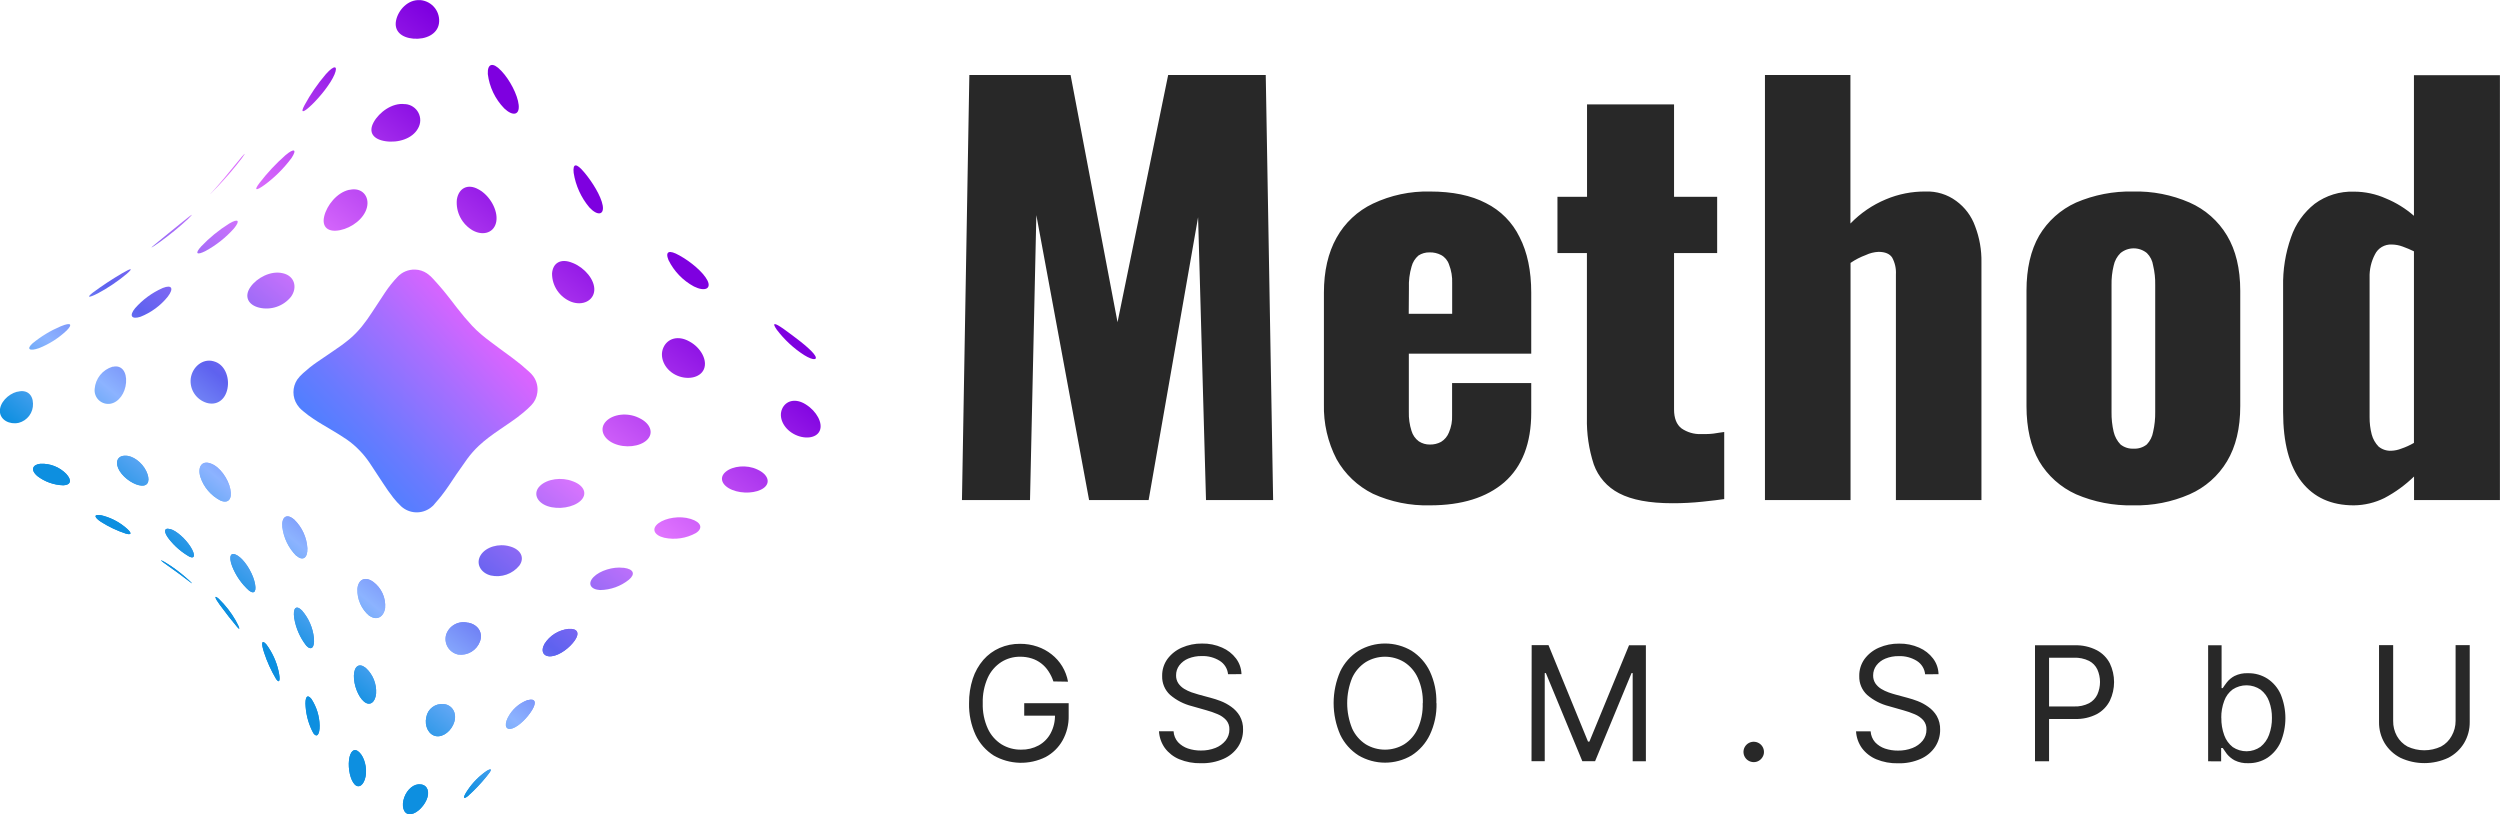 <?xml version="1.0" encoding="UTF-8"?> <svg xmlns="http://www.w3.org/2000/svg" width="218" height="71" viewBox="0 0 218 71" fill="none"> <g clip-path="url(#clip0_1393_397)"> <path d="M83.883 43.606L84.527 6.54H93.354L97.449 28.095L101.864 6.54H110.373L111.017 43.606H105.164L104.473 18.943L100.16 43.606H94.969L90.369 18.759L89.817 43.606H83.883ZM124.691 44.066C122.98 44.111 121.281 43.767 119.724 43.058C118.383 42.394 117.275 41.341 116.548 40.039C115.782 38.558 115.403 36.91 115.445 35.245V25.533C115.445 23.643 115.812 22.041 116.548 20.727C117.269 19.431 118.379 18.391 119.724 17.754C121.274 17.021 122.975 16.66 124.691 16.7C126.654 16.7 128.28 17.036 129.568 17.708C130.853 18.347 131.888 19.393 132.51 20.681C133.186 21.993 133.524 23.61 133.524 25.533V30.841H122.851V35.92C122.835 36.478 122.913 37.036 123.082 37.568C123.189 37.937 123.415 38.261 123.726 38.488C124.012 38.675 124.349 38.771 124.691 38.764C125.028 38.771 125.361 38.692 125.658 38.534C125.972 38.341 126.214 38.052 126.348 37.709C126.552 37.234 126.646 36.718 126.622 36.202V33.406H133.524V35.969C133.524 38.653 132.741 40.682 131.176 42.055C129.615 43.396 127.453 44.066 124.691 44.066ZM122.842 27.363H126.629V24.708C126.653 24.147 126.56 23.586 126.354 23.063C126.238 22.71 125.991 22.416 125.664 22.238C125.352 22.076 125.003 21.997 124.651 22.008C124.309 22.001 123.972 22.097 123.686 22.284C123.394 22.536 123.185 22.871 123.089 23.243C122.91 23.852 122.832 24.485 122.858 25.119L122.842 27.363ZM145.829 43.882C143.835 43.882 142.286 43.592 141.183 43.012C140.153 42.482 139.364 41.582 138.977 40.495C138.549 39.181 138.347 37.804 138.379 36.422V22.067H135.81V17.163H138.389V9.105H145.977V17.163H149.736V22.067H145.977V35.702C145.977 36.464 146.192 37.014 146.621 37.351C147.119 37.697 147.717 37.873 148.325 37.853C148.722 37.853 149.089 37.853 149.428 37.807C149.767 37.761 150.072 37.7 150.352 37.67V43.52C149.952 43.582 149.323 43.655 148.463 43.747C147.592 43.839 146.715 43.884 145.838 43.882H145.829ZM153.904 43.606V6.54H161.357V19.492C162.229 18.588 163.278 17.872 164.438 17.387C165.537 16.922 166.72 16.689 167.914 16.7C168.871 16.664 169.813 16.955 170.582 17.524C171.339 18.076 171.913 18.842 172.227 19.722C172.614 20.729 172.802 21.801 172.782 22.879V43.606H165.323V23.93C165.354 23.421 165.242 22.914 164.999 22.465C164.786 22.131 164.383 21.962 163.804 21.962C163.421 21.98 163.046 22.074 162.701 22.238C162.229 22.411 161.781 22.642 161.367 22.925V43.606H153.904ZM186.002 44.066C184.296 44.104 182.602 43.776 181.035 43.103C179.69 42.495 178.566 41.489 177.816 40.223C177.081 38.941 176.712 37.34 176.71 35.417V25.349C176.71 23.428 177.078 21.826 177.816 20.543C178.566 19.277 179.69 18.271 181.035 17.662C182.602 16.99 184.296 16.662 186.002 16.7C187.696 16.657 189.379 16.986 190.932 17.662C192.295 18.261 193.437 19.268 194.197 20.543C194.963 21.824 195.348 23.426 195.35 25.349V35.417C195.35 37.34 194.966 38.941 194.197 40.223C193.437 41.498 192.295 42.505 190.932 43.103C189.382 43.779 187.702 44.107 186.011 44.066H186.002ZM186.048 39.122C186.464 39.147 186.875 39.017 187.2 38.758C187.49 38.454 187.682 38.071 187.752 37.657C187.883 37.087 187.944 36.504 187.934 35.92V24.846C187.946 24.276 187.885 23.706 187.752 23.151C187.695 22.741 187.505 22.36 187.21 22.067C186.885 21.801 186.479 21.656 186.059 21.656C185.639 21.656 185.232 21.801 184.908 22.067C184.604 22.365 184.396 22.747 184.311 23.164C184.176 23.718 184.114 24.288 184.126 24.859V35.92C184.116 36.504 184.178 37.088 184.311 37.657C184.409 38.07 184.615 38.45 184.908 38.758C185.233 39.016 185.642 39.146 186.057 39.122H186.048ZM205.252 44.066C203.286 44.066 201.767 43.379 200.695 42.006C199.623 40.633 199.087 38.604 199.087 35.92V24.984C199.057 23.524 199.29 22.071 199.777 20.694C200.168 19.539 200.887 18.522 201.847 17.767C202.83 17.043 204.03 16.672 205.252 16.712C206.218 16.709 207.174 16.912 208.056 17.307C208.946 17.674 209.771 18.185 210.496 18.818V6.558H217.992V43.606H210.505V41.55C209.74 42.294 208.873 42.925 207.929 43.425C207.1 43.837 206.188 44.056 205.261 44.066H205.252ZM208.518 39.306C208.817 39.295 209.112 39.233 209.39 39.122C209.775 38.993 210.145 38.825 210.496 38.62V21.916C210.181 21.762 209.858 21.625 209.528 21.506C209.219 21.388 208.892 21.326 208.561 21.322C208.257 21.306 207.955 21.381 207.693 21.535C207.432 21.69 207.222 21.919 207.091 22.192C206.766 22.813 206.607 23.506 206.629 24.206V36.376C206.624 36.886 206.686 37.394 206.814 37.887C206.92 38.283 207.126 38.646 207.412 38.941C207.724 39.198 208.122 39.328 208.527 39.306H208.518Z" fill="#282828"></path> <path d="M91.857 59.421C91.753 59.104 91.607 58.803 91.422 58.526C91.252 58.265 91.039 58.035 90.791 57.845C90.544 57.655 90.266 57.51 89.968 57.416C89.64 57.313 89.298 57.262 88.954 57.266C88.372 57.26 87.801 57.422 87.309 57.732C86.794 58.067 86.386 58.541 86.132 59.099C85.822 59.797 85.673 60.555 85.695 61.318C85.671 62.081 85.823 62.84 86.138 63.537C86.395 64.099 86.811 64.575 87.334 64.907C87.845 65.218 88.435 65.378 89.034 65.37C89.572 65.382 90.103 65.254 90.575 64.999C91.017 64.754 91.379 64.386 91.616 63.941C91.879 63.444 92.009 62.888 91.995 62.326L92.371 62.406H89.312V61.318H93.188V62.406C93.207 63.165 93.021 63.916 92.648 64.579C92.304 65.185 91.795 65.682 91.179 66.013C90.473 66.364 89.691 66.536 88.903 66.514C88.114 66.491 87.343 66.275 86.659 65.885C85.968 65.447 85.417 64.823 85.069 64.085C84.674 63.22 84.48 62.277 84.502 61.327C84.493 60.599 84.602 59.875 84.826 59.182C85.022 58.579 85.336 58.021 85.75 57.539C86.139 57.095 86.62 56.741 87.161 56.503C87.726 56.256 88.338 56.133 88.954 56.141C89.465 56.137 89.972 56.219 90.455 56.383C90.907 56.535 91.33 56.764 91.703 57.061C92.071 57.351 92.384 57.703 92.627 58.103C92.875 58.516 93.046 58.969 93.132 59.442L91.857 59.421ZM107.086 58.789C107.062 58.553 106.985 58.324 106.859 58.122C106.732 57.919 106.562 57.748 106.359 57.622C105.892 57.333 105.349 57.189 104.8 57.208C104.395 57.199 103.992 57.273 103.617 57.425C103.307 57.552 103.037 57.758 102.834 58.023C102.648 58.273 102.55 58.577 102.554 58.888C102.547 59.133 102.614 59.376 102.748 59.583C102.882 59.777 103.055 59.941 103.256 60.064C103.46 60.188 103.676 60.291 103.9 60.371C104.125 60.45 104.332 60.515 104.516 60.564L105.549 60.843C105.848 60.921 106.144 61.017 106.433 61.128C106.761 61.254 107.072 61.422 107.357 61.627C107.66 61.838 107.914 62.111 108.103 62.427C108.308 62.794 108.409 63.209 108.395 63.629C108.401 64.155 108.251 64.671 107.964 65.112C107.654 65.573 107.22 65.938 106.71 66.163C106.084 66.44 105.404 66.573 104.72 66.553C104.071 66.568 103.425 66.449 102.825 66.203C102.328 65.995 101.896 65.657 101.574 65.226C101.269 64.797 101.092 64.291 101.063 63.767H102.335C102.354 64.118 102.491 64.452 102.723 64.717C102.961 64.968 103.257 65.158 103.586 65.269C103.951 65.39 104.335 65.45 104.72 65.446C105.153 65.452 105.582 65.375 105.986 65.219C106.333 65.085 106.638 64.863 106.873 64.576C107.091 64.3 107.208 63.958 107.203 63.607C107.215 63.309 107.114 63.017 106.92 62.789C106.713 62.565 106.458 62.389 106.174 62.274C105.85 62.136 105.516 62.02 105.176 61.928L103.925 61.572C103.228 61.397 102.582 61.063 102.036 60.598C101.807 60.388 101.626 60.132 101.506 59.846C101.386 59.56 101.329 59.252 101.34 58.943C101.329 58.413 101.491 57.893 101.802 57.462C102.125 57.028 102.558 56.687 103.056 56.472C103.611 56.23 104.212 56.108 104.818 56.117C105.42 56.105 106.016 56.225 106.565 56.469C107.045 56.675 107.464 57.001 107.779 57.416C108.078 57.812 108.245 58.291 108.257 58.786L107.086 58.789ZM125.264 61.318C125.288 62.27 125.088 63.214 124.681 64.076C124.33 64.812 123.778 65.436 123.088 65.875C122.389 66.287 121.591 66.504 120.778 66.504C119.965 66.504 119.167 66.287 118.467 65.875C117.776 65.436 117.223 64.813 116.871 64.076C116.489 63.203 116.292 62.261 116.292 61.309C116.292 60.356 116.489 59.414 116.871 58.541C117.223 57.806 117.776 57.183 118.467 56.745C119.166 56.332 119.964 56.114 120.778 56.114C121.591 56.114 122.389 56.332 123.088 56.745C123.778 57.183 124.33 57.806 124.681 58.541C125.086 59.41 125.281 60.361 125.251 61.318H125.264ZM124.071 61.318C124.095 60.554 123.943 59.795 123.628 59.099C123.373 58.539 122.961 58.064 122.441 57.732C121.938 57.427 121.36 57.266 120.77 57.266C120.181 57.266 119.602 57.427 119.099 57.732C118.58 58.066 118.169 58.54 117.912 59.099C117.329 60.521 117.329 62.114 117.912 63.537C118.168 64.097 118.58 64.572 119.099 64.907C119.603 65.21 120.181 65.37 120.77 65.37C121.359 65.37 121.937 65.21 122.441 64.907C122.962 64.574 123.374 64.098 123.628 63.537C123.939 62.839 124.087 62.081 124.059 61.318H124.071ZM133.561 56.258H135.03L138.475 64.668H138.595L142.052 56.267H143.521V66.381H142.369V58.691H142.271L139.091 66.378H137.979L134.799 58.691H134.701V66.378H133.548L133.561 56.258ZM152.925 66.458C152.748 66.458 152.575 66.406 152.428 66.308C152.281 66.21 152.167 66.071 152.099 65.909C152.031 65.746 152.014 65.568 152.048 65.395C152.083 65.223 152.168 65.065 152.293 64.94C152.418 64.816 152.577 64.731 152.75 64.697C152.924 64.663 153.103 64.68 153.266 64.748C153.43 64.815 153.569 64.929 153.667 65.075C153.766 65.221 153.818 65.393 153.818 65.569C153.82 65.725 153.777 65.88 153.695 66.013C153.616 66.147 153.505 66.259 153.371 66.338C153.233 66.421 153.074 66.462 152.912 66.458H152.925ZM167.87 58.795C167.848 58.559 167.77 58.33 167.645 58.128C167.519 57.925 167.349 57.754 167.146 57.628C166.678 57.34 166.135 57.196 165.584 57.214C165.179 57.205 164.776 57.279 164.401 57.432C164.091 57.558 163.821 57.764 163.619 58.029C163.434 58.28 163.336 58.583 163.338 58.894C163.331 59.14 163.399 59.382 163.532 59.589C163.666 59.783 163.839 59.947 164.041 60.071C164.244 60.194 164.46 60.297 164.685 60.377C164.91 60.457 165.119 60.521 165.301 60.57L166.333 60.849C166.633 60.927 166.928 61.023 167.217 61.134C167.546 61.26 167.856 61.428 168.141 61.634C168.445 61.844 168.699 62.117 168.887 62.434C169.092 62.8 169.193 63.215 169.18 63.635C169.185 64.161 169.035 64.677 168.748 65.118C168.439 65.58 168.004 65.944 167.494 66.169C166.869 66.446 166.189 66.579 165.504 66.559C164.856 66.574 164.212 66.455 163.612 66.209C163.114 66.001 162.681 65.663 162.358 65.232C162.053 64.803 161.876 64.297 161.847 63.773H163.119C163.14 64.123 163.277 64.457 163.508 64.723C163.745 64.975 164.042 65.164 164.37 65.275C164.736 65.396 165.119 65.456 165.504 65.452C165.937 65.459 166.367 65.382 166.77 65.226C167.119 65.092 167.426 64.87 167.661 64.582C167.879 64.306 167.995 63.964 167.987 63.613C168 63.315 167.898 63.023 167.704 62.795C167.497 62.571 167.242 62.395 166.958 62.28C166.634 62.142 166.3 62.027 165.96 61.934L164.709 61.578C164.013 61.403 163.366 61.069 162.821 60.604C162.592 60.394 162.412 60.137 162.292 59.852C162.172 59.566 162.116 59.258 162.127 58.949C162.116 58.419 162.277 57.9 162.586 57.468C162.909 57.034 163.342 56.693 163.84 56.478C164.396 56.236 164.997 56.115 165.603 56.123C166.205 56.111 166.802 56.232 167.353 56.475C167.832 56.682 168.249 57.008 168.564 57.422C168.863 57.818 169.03 58.297 169.041 58.792L167.87 58.795ZM177.452 66.384V56.27H180.891C181.569 56.243 182.244 56.392 182.847 56.702C183.334 56.961 183.73 57.362 183.981 57.852C184.222 58.359 184.347 58.914 184.347 59.476C184.347 60.038 184.222 60.592 183.981 61.1C183.733 61.593 183.341 61.998 182.856 62.265C182.256 62.574 181.585 62.722 180.909 62.694H178.444V61.603H180.854C181.309 61.623 181.762 61.526 182.169 61.321C182.485 61.15 182.738 60.883 182.89 60.558C183.042 60.215 183.121 59.843 183.121 59.468C183.121 59.093 183.042 58.722 182.89 58.379C182.738 58.056 182.484 57.792 182.166 57.628C181.752 57.427 181.295 57.333 180.835 57.352H178.678V66.384H177.452ZM192.549 66.384V56.27H193.723V60.006H193.821C193.908 59.874 194.028 59.7 194.179 59.504C194.36 59.275 194.587 59.086 194.844 58.949C195.211 58.768 195.618 58.683 196.027 58.704C196.628 58.692 197.219 58.859 197.725 59.182C198.23 59.516 198.629 59.987 198.874 60.539C199.425 61.874 199.425 63.37 198.874 64.704C198.629 65.257 198.233 65.731 197.731 66.071C197.23 66.395 196.643 66.561 196.046 66.55C195.639 66.568 195.235 66.485 194.869 66.307C194.607 66.168 194.376 65.978 194.188 65.75C194.031 65.538 193.908 65.364 193.821 65.226H193.683V66.39L192.549 66.384ZM193.701 62.59C193.69 63.112 193.777 63.632 193.957 64.122C194.102 64.526 194.358 64.88 194.696 65.146C195.054 65.387 195.477 65.514 195.909 65.511C196.341 65.507 196.762 65.372 197.115 65.124C197.455 64.851 197.713 64.489 197.86 64.079C198.034 63.607 198.12 63.108 198.113 62.605C198.12 62.113 198.036 61.624 197.867 61.162C197.723 60.757 197.465 60.401 197.124 60.138C196.766 59.894 196.343 59.761 195.908 59.758C195.474 59.755 195.049 59.881 194.687 60.12C194.348 60.373 194.092 60.721 193.951 61.119C193.776 61.587 193.689 62.084 193.695 62.584L193.701 62.59ZM214.128 56.258H215.36V62.961C215.368 63.607 215.197 64.243 214.867 64.799C214.537 65.346 214.06 65.79 213.49 66.081C212.838 66.385 212.125 66.543 211.404 66.543C210.683 66.543 209.971 66.385 209.319 66.081C208.749 65.788 208.271 65.345 207.938 64.799C207.61 64.242 207.442 63.606 207.452 62.961V56.258H208.684V62.859C208.675 63.321 208.787 63.776 209.01 64.18C209.225 64.568 209.545 64.887 209.935 65.1C210.392 65.314 210.89 65.425 211.395 65.425C211.9 65.425 212.399 65.314 212.856 65.1C213.247 64.889 213.568 64.57 213.78 64.18C214.01 63.778 214.13 63.323 214.128 62.859V56.258Z" fill="#282828"></path> <path d="M70.105 30.954C69.196 30.365 68.396 29.622 67.742 28.76C67.289 28.11 67.511 28.101 68.358 28.702L68.417 28.745C69.261 29.358 70.435 30.219 70.934 30.814C71.433 31.408 70.993 31.506 70.105 30.954Z" fill="url(#paint0_linear_1393_397)"></path> <path d="M60.511 24.981C59.549 24.462 58.774 23.657 58.293 22.68C57.985 21.916 58.339 21.76 59.242 22.272L59.306 22.309C60.212 22.811 61.325 23.728 61.688 24.454C62.052 25.18 61.46 25.453 60.511 24.981Z" fill="url(#paint1_linear_1393_397)"></path> <path d="M51.388 18.082C50.667 17.221 50.195 16.18 50.023 15.073C49.931 14.217 50.267 14.217 50.929 15.008L50.978 15.066C51.641 15.857 52.411 17.086 52.556 17.917C52.701 18.747 52.106 18.858 51.388 18.082Z" fill="url(#paint2_linear_1393_397)"></path> <path d="M43.966 9.449C43.175 8.632 42.673 7.581 42.537 6.454C42.493 5.535 42.974 5.394 43.683 6.148L43.735 6.2C44.444 6.951 45.134 8.253 45.229 9.145C45.325 10.037 44.727 10.172 43.966 9.449Z" fill="url(#paint3_linear_1393_397)"></path> <path d="M36.048 3.371C34.982 3.279 34.347 2.697 34.538 1.78C34.729 0.864 35.583 -0.059 36.615 0.012H36.689C36.93 0.038 37.164 0.112 37.376 0.23C37.588 0.348 37.773 0.507 37.922 0.699C38.07 0.89 38.178 1.109 38.238 1.343C38.299 1.577 38.312 1.82 38.276 2.059C38.125 2.994 37.12 3.457 36.048 3.371Z" fill="url(#paint4_linear_1393_397)"></path> <path d="M27.168 9.155C26.432 9.856 26.167 9.896 26.552 9.176C27.071 8.217 27.691 7.315 28.4 6.485L28.45 6.43C29.14 5.661 29.497 5.697 29.171 6.488C28.844 7.279 27.907 8.453 27.168 9.155Z" fill="url(#paint5_linear_1393_397)"></path> <path d="M19 16.244C18.292 16.985 18.107 17.163 18.606 16.62C19.105 16.078 20.008 14.99 20.661 14.187L20.707 14.132C21.36 13.323 21.533 13.179 21.092 13.792C20.441 14.647 19.742 15.465 19 16.244Z" fill="url(#paint6_linear_1393_397)"></path> <path d="M69.19 37.829C68.29 37.32 67.884 36.382 68.198 35.659C68.512 34.936 69.356 34.7 70.241 35.251L70.302 35.291C71.186 35.846 71.781 36.888 71.479 37.565C71.177 38.243 70.09 38.335 69.19 37.829Z" fill="url(#paint7_linear_1393_397)"></path> <path d="M58.881 32.674C57.911 32.168 57.489 31.114 57.846 30.311C58.203 29.508 59.122 29.229 60.08 29.756L60.148 29.793C61.103 30.317 61.716 31.411 61.38 32.196C61.044 32.98 59.852 33.177 58.881 32.674Z" fill="url(#paint8_linear_1393_397)"></path> <path d="M49.795 26.311C49.306 26.112 48.887 25.773 48.592 25.336C48.296 24.9 48.138 24.386 48.138 23.86C48.197 22.922 48.902 22.508 49.903 22.916L49.974 22.943C50.972 23.348 51.869 24.384 51.823 25.3C51.777 26.216 50.806 26.698 49.795 26.311Z" fill="url(#paint9_linear_1393_397)"></path> <path d="M41.239 20.102C40.769 19.834 40.386 19.436 40.138 18.956C39.889 18.477 39.785 17.936 39.838 17.399C39.995 16.409 40.787 15.983 41.72 16.51L41.788 16.547C42.712 17.074 43.427 18.315 43.282 19.287C43.137 20.258 42.185 20.611 41.239 20.102Z" fill="url(#paint10_linear_1393_397)"></path> <path d="M33.614 12.314C32.533 12.152 32.101 11.533 32.582 10.659C33.063 9.786 34.197 8.949 35.278 9.078H35.355C35.592 9.099 35.821 9.179 36.018 9.311C36.216 9.443 36.378 9.623 36.487 9.833C36.597 10.044 36.651 10.278 36.646 10.515C36.64 10.753 36.574 10.984 36.455 11.189C35.971 12.1 34.696 12.48 33.614 12.314Z" fill="url(#paint11_linear_1393_397)"></path> <path d="M23.08 16.115C22.309 16.673 22.115 16.627 22.633 15.949C23.296 15.087 24.04 14.29 24.854 13.568L24.907 13.522C25.659 12.891 25.917 13.029 25.421 13.779C24.761 14.668 23.972 15.456 23.08 16.115Z" fill="url(#paint12_linear_1393_397)"></path> <path d="M13.963 21.086C13.171 21.653 12.965 21.751 13.544 21.282C14.123 20.813 15.195 19.921 15.966 19.308L16.021 19.266C16.791 18.631 16.945 18.555 16.4 19.091C15.629 19.804 14.815 20.471 13.963 21.086Z" fill="url(#paint13_linear_1393_397)"></path> <path d="M63.842 42.717C62.942 42.347 62.671 41.648 63.287 41.136C63.903 40.624 65.117 40.505 66.02 40.931L66.085 40.961C66.987 41.387 67.212 42.104 66.59 42.558C65.968 43.012 64.741 43.085 63.842 42.717Z" fill="url(#paint14_linear_1393_397)"></path> <path d="M53.529 38.672C52.553 38.24 52.242 37.354 52.855 36.729C53.468 36.103 54.703 35.956 55.68 36.422L55.748 36.456C56.724 36.919 57.032 37.768 56.419 38.362C55.806 38.957 54.503 39.101 53.529 38.672Z" fill="url(#paint15_linear_1393_397)"></path> <path d="M29.657 20.069C28.625 20.28 28.043 19.823 28.271 18.861C28.499 17.899 29.383 16.795 30.428 16.556L30.502 16.55C31.546 16.317 32.239 17.105 31.999 18.082C31.759 19.06 30.69 19.86 29.657 20.069Z" fill="url(#paint16_linear_1393_397)"></path> <path d="M17.931 21.883C17.152 22.281 16.967 22.119 17.543 21.488C18.261 20.734 19.07 20.072 19.952 19.517L20.008 19.483C20.784 19.026 20.969 19.235 20.396 19.928C19.693 20.715 18.859 21.376 17.931 21.883Z" fill="url(#paint17_linear_1393_397)"></path> <path d="M8.541 25.576C7.73 25.993 7.508 25.968 8.1 25.512C8.909 24.915 9.748 24.361 10.614 23.851L10.673 23.817C11.477 23.345 11.637 23.369 11.052 23.881C10.275 24.529 9.433 25.097 8.541 25.576Z" fill="url(#paint18_linear_1393_397)"></path> <path d="M57.923 46.892C57.033 46.677 56.777 46.107 57.418 45.626C58.059 45.145 59.291 44.961 60.191 45.24L60.252 45.258C61.149 45.537 61.325 46.073 60.678 46.484C59.839 46.946 58.861 47.091 57.923 46.892Z" fill="url(#paint19_linear_1393_397)"></path> <path d="M47.737 44.133C46.776 43.793 46.465 42.972 47.09 42.365C47.716 41.758 48.967 41.583 49.934 41.963L50.005 41.988C50.972 42.365 51.237 43.104 50.621 43.674C50.005 44.244 48.702 44.467 47.737 44.133Z" fill="url(#paint20_linear_1393_397)"></path> <path d="M38.063 39.043C37.875 38.912 37.716 38.744 37.596 38.549C37.475 38.355 37.397 38.138 37.364 37.912C37.331 37.686 37.345 37.456 37.404 37.236C37.464 37.015 37.569 36.809 37.712 36.631C38.035 36.294 38.478 36.094 38.946 36.075C39.414 36.054 39.871 36.215 40.223 36.523L40.281 36.566C41.082 37.204 41.255 38.23 40.639 38.895C40.299 39.224 39.852 39.42 39.379 39.447C38.905 39.474 38.438 39.331 38.063 39.043Z" fill="url(#paint21_linear_1393_397)"></path> <path d="M22.593 26.826C21.622 26.584 21.271 25.837 21.841 25.024C22.411 24.212 23.616 23.593 24.614 23.817L24.685 23.832C25.68 24.062 25.966 25.058 25.375 25.88C25.049 26.284 24.615 26.588 24.122 26.755C23.63 26.923 23.099 26.948 22.593 26.826Z" fill="url(#paint22_linear_1393_397)"></path> <path d="M12.25 27.623C11.473 27.875 11.236 27.538 11.782 26.875C12.436 26.131 13.244 25.536 14.151 25.132L14.206 25.107C14.986 24.801 15.177 25.147 14.632 25.867C14.004 26.648 13.183 27.253 12.25 27.623Z" fill="url(#paint23_linear_1393_397)"></path> <path d="M3.389 30.363C2.573 30.645 2.283 30.446 2.831 29.947C3.576 29.332 4.406 28.83 5.296 28.454L5.355 28.432C6.171 28.098 6.359 28.267 5.814 28.819C5.114 29.485 4.29 30.009 3.389 30.363Z" fill="url(#paint24_linear_1393_397)"></path> <path d="M52.333 51.452C51.502 51.41 51.203 50.892 51.754 50.322C52.306 49.752 53.47 49.402 54.333 49.512H54.395C55.257 49.623 55.427 50.055 54.841 50.551C54.13 51.122 53.247 51.439 52.333 51.452ZM42.801 50.184C41.895 49.957 41.464 49.126 41.917 48.406C42.37 47.686 43.5 47.367 44.437 47.64L44.505 47.658C45.429 47.931 45.774 48.645 45.287 49.319C44.995 49.679 44.607 49.951 44.168 50.104C43.728 50.257 43.255 50.284 42.801 50.184ZM18.021 35.129C17.573 34.991 17.188 34.701 16.934 34.308C16.68 33.916 16.574 33.447 16.634 32.984C16.782 31.979 17.682 31.252 18.594 31.494L18.658 31.513C19.583 31.761 20.036 32.88 19.835 33.888C19.635 34.896 18.88 35.38 18.021 35.129ZM9.628 35.206C9.446 35.235 9.26 35.222 9.084 35.167C8.908 35.113 8.747 35.019 8.614 34.892C8.482 34.765 8.38 34.609 8.318 34.436C8.256 34.264 8.235 34.079 8.257 33.897C8.292 33.461 8.457 33.045 8.732 32.704C9.006 32.362 9.378 32.111 9.798 31.982H9.85C10.608 31.807 11.064 32.426 10.993 33.358C10.922 34.289 10.355 35.08 9.628 35.206ZM1.618 36.873C0.841 37.042 0.028 36.631 -0.009 35.886C-0.046 35.141 0.684 34.372 1.488 34.158H1.544C2.345 33.946 2.868 34.412 2.878 35.2C2.892 35.578 2.775 35.951 2.548 36.255C2.32 36.559 1.996 36.777 1.627 36.873H1.618Z" fill="url(#paint25_linear_1393_397)"></path> <path d="M48.128 57.221C47.422 57.319 47.099 56.828 47.481 56.145C47.707 55.788 48.011 55.485 48.369 55.26C48.728 55.035 49.133 54.892 49.554 54.842H49.604C50.362 54.793 50.562 55.207 50.124 55.841C49.687 56.476 48.833 57.126 48.128 57.221ZM39.954 57.076C39.767 57.037 39.59 56.96 39.434 56.849C39.278 56.739 39.147 56.598 39.049 56.435C38.95 56.272 38.886 56.09 38.861 55.902C38.836 55.713 38.851 55.522 38.904 55.339C39.03 54.959 39.296 54.642 39.648 54.45C40 54.258 40.412 54.205 40.801 54.303H40.86C41.695 54.48 42.129 55.179 41.855 55.93C41.717 56.308 41.454 56.628 41.108 56.837C40.762 57.045 40.355 57.13 39.954 57.076ZM32.209 53.705C31.867 53.417 31.596 53.056 31.415 52.649C31.234 52.242 31.148 51.799 31.164 51.354C31.235 50.53 31.823 50.242 32.504 50.711L32.554 50.745C32.905 51.006 33.183 51.353 33.363 51.751C33.543 52.149 33.619 52.587 33.583 53.022C33.45 53.831 32.84 54.14 32.209 53.69V53.705ZM25.834 48.464C25.162 47.785 24.734 46.903 24.617 45.957C24.543 45.078 24.99 44.756 25.612 45.274L25.658 45.31C26.339 45.974 26.747 46.865 26.805 47.811C26.832 48.663 26.407 48.952 25.834 48.449V48.464ZM19.216 43.643C18.39 43.212 17.765 42.478 17.475 41.596C17.213 40.725 17.592 40.14 18.35 40.41L18.406 40.431C19.164 40.704 19.894 41.74 20.082 42.635C20.27 43.53 19.9 43.941 19.216 43.643ZM12.355 42.347C11.739 42.313 10.857 41.755 10.432 41.069C10.007 40.382 10.192 39.772 10.851 39.739H10.901C11.56 39.705 12.383 40.315 12.749 41.072C13.116 41.829 12.965 42.38 12.355 42.347ZM5.521 42.319C4.692 42.294 3.892 42.006 3.238 41.498C2.674 41.011 2.798 40.523 3.512 40.441H3.565C3.972 40.426 4.378 40.496 4.757 40.647C5.136 40.797 5.479 41.024 5.765 41.314C6.282 41.859 6.19 42.295 5.521 42.319Z" fill="url(#paint26_linear_1393_397)"></path> <path d="M48.128 57.221C47.422 57.319 47.099 56.828 47.481 56.145C47.707 55.788 48.011 55.485 48.369 55.26C48.728 55.035 49.133 54.892 49.554 54.842H49.604C50.362 54.793 50.562 55.207 50.124 55.841C49.687 56.476 48.833 57.126 48.128 57.221ZM39.954 57.076C39.767 57.037 39.59 56.96 39.434 56.849C39.278 56.739 39.147 56.598 39.049 56.435C38.95 56.272 38.886 56.09 38.861 55.902C38.836 55.713 38.851 55.522 38.904 55.339C39.03 54.959 39.296 54.642 39.648 54.45C40 54.258 40.412 54.205 40.801 54.303H40.86C41.695 54.48 42.129 55.179 41.855 55.93C41.717 56.308 41.454 56.628 41.108 56.837C40.762 57.045 40.355 57.13 39.954 57.076ZM32.209 53.705C31.867 53.417 31.596 53.056 31.415 52.649C31.234 52.242 31.148 51.799 31.164 51.354C31.235 50.53 31.823 50.242 32.504 50.711L32.554 50.745C32.905 51.006 33.183 51.353 33.363 51.751C33.543 52.149 33.619 52.587 33.583 53.022C33.45 53.831 32.84 54.14 32.209 53.69V53.705ZM25.834 48.464C25.162 47.785 24.734 46.903 24.617 45.957C24.543 45.078 24.99 44.756 25.612 45.274L25.658 45.31C26.339 45.974 26.747 46.865 26.805 47.811C26.832 48.663 26.407 48.952 25.834 48.449V48.464ZM19.216 43.643C18.39 43.212 17.765 42.478 17.475 41.596C17.213 40.725 17.592 40.14 18.35 40.41L18.406 40.431C19.164 40.704 19.894 41.74 20.082 42.635C20.27 43.53 19.9 43.941 19.216 43.643ZM12.355 42.347C11.739 42.313 10.857 41.755 10.432 41.069C10.007 40.382 10.192 39.772 10.851 39.739H10.901C11.56 39.705 12.383 40.315 12.749 41.072C13.116 41.829 12.965 42.38 12.355 42.347ZM5.521 42.319C4.692 42.294 3.892 42.006 3.238 41.498C2.674 41.011 2.798 40.523 3.512 40.441H3.565C3.972 40.426 4.378 40.496 4.757 40.647C5.136 40.797 5.479 41.024 5.765 41.314C6.282 41.859 6.19 42.295 5.521 42.319Z" fill="url(#paint27_linear_1393_397)"></path> <path d="M44.714 63.506C44.144 63.715 43.932 63.31 44.271 62.605C44.629 61.888 45.246 61.332 45.999 61.048H46.042C46.658 60.883 46.806 61.229 46.412 61.891C46.017 62.553 45.29 63.298 44.714 63.506ZM38.029 64.193C37.385 64.089 36.993 63.316 37.172 62.538C37.23 62.187 37.424 61.871 37.711 61.659C37.998 61.446 38.357 61.352 38.712 61.398H38.762C39.461 61.52 39.846 62.188 39.615 62.949C39.384 63.709 38.672 64.297 38.029 64.193ZM31.734 61.171C31.232 60.751 30.838 59.724 30.859 58.912C30.881 58.1 31.312 57.784 31.863 58.22L31.904 58.25C32.208 58.531 32.447 58.876 32.601 59.26C32.756 59.644 32.822 60.057 32.797 60.469C32.723 61.269 32.233 61.603 31.734 61.171ZM26.706 56.298C26.159 55.597 25.798 54.771 25.655 53.895C25.529 53.046 25.809 52.724 26.305 53.209L26.339 53.242C26.92 53.916 27.281 54.75 27.375 55.633C27.448 56.473 27.147 56.767 26.703 56.298H26.706ZM21.724 51.505C21.065 50.916 20.555 50.181 20.236 49.359C19.928 48.535 20.097 48.081 20.67 48.418L20.71 48.443C21.284 48.786 21.943 49.8 22.177 50.656C22.411 51.511 22.22 51.875 21.724 51.505ZM16.523 48.544C15.835 48.153 15.231 47.632 14.743 47.011C14.256 46.398 14.284 45.988 14.816 46.135H14.854C15.39 46.282 16.169 46.981 16.607 47.667C17.044 48.354 17.007 48.768 16.523 48.544ZM10.978 46.533C10.22 46.282 9.496 45.941 8.821 45.516C8.205 45.108 8.155 44.835 8.753 44.924H8.796C9.576 45.105 10.303 45.464 10.919 45.972C11.498 46.438 11.535 46.69 10.987 46.533H10.978Z" fill="url(#paint28_linear_1393_397)"></path> <path d="M44.714 63.506C44.144 63.715 43.932 63.31 44.271 62.605C44.629 61.888 45.246 61.332 45.999 61.048H46.042C46.658 60.883 46.806 61.229 46.412 61.891C46.017 62.553 45.29 63.298 44.714 63.506ZM38.029 64.193C37.385 64.089 36.993 63.316 37.172 62.538C37.23 62.187 37.424 61.871 37.711 61.659C37.998 61.446 38.357 61.352 38.712 61.398H38.762C39.461 61.52 39.846 62.188 39.615 62.949C39.384 63.709 38.672 64.297 38.029 64.193ZM31.734 61.171C31.232 60.751 30.838 59.724 30.859 58.912C30.881 58.1 31.312 57.784 31.863 58.22L31.904 58.25C32.208 58.531 32.447 58.876 32.601 59.26C32.756 59.644 32.822 60.057 32.797 60.469C32.723 61.269 32.233 61.603 31.734 61.171ZM26.706 56.298C26.159 55.597 25.798 54.771 25.655 53.895C25.529 53.046 25.809 52.724 26.305 53.209L26.339 53.242C26.92 53.916 27.281 54.75 27.375 55.633C27.448 56.473 27.147 56.767 26.703 56.298H26.706ZM21.724 51.505C21.065 50.916 20.555 50.181 20.236 49.359C19.928 48.535 20.097 48.081 20.67 48.418L20.71 48.443C21.284 48.786 21.943 49.8 22.177 50.656C22.411 51.511 22.22 51.875 21.724 51.505ZM16.523 48.544C15.835 48.153 15.231 47.632 14.743 47.011C14.256 46.398 14.284 45.988 14.816 46.135H14.854C15.39 46.282 16.169 46.981 16.607 47.667C17.044 48.354 17.007 48.768 16.523 48.544ZM10.978 46.533C10.22 46.282 9.496 45.941 8.821 45.516C8.205 45.108 8.155 44.835 8.753 44.924H8.796C9.576 45.105 10.303 45.464 10.919 45.972C11.498 46.438 11.535 46.69 10.987 46.533H10.978Z" fill="url(#paint29_linear_1393_397)"></path> <path d="M40.78 69.434C40.358 69.759 40.361 69.507 40.798 68.873C41.234 68.229 41.786 67.672 42.428 67.23L42.462 67.209C42.943 66.933 42.903 67.144 42.407 67.73C41.912 68.341 41.368 68.911 40.78 69.434ZM35.675 70.997C35.176 70.948 34.988 70.264 35.249 69.538C35.511 68.812 36.121 68.312 36.679 68.401H36.719C37.28 68.478 37.505 69.066 37.184 69.768C36.864 70.47 36.177 71.049 35.675 70.997ZM30.921 68.395C30.554 68.009 30.341 67.049 30.434 66.274C30.526 65.499 30.893 65.183 31.312 65.584L31.343 65.615C31.765 66.016 32.027 66.951 31.879 67.708C31.731 68.465 31.284 68.781 30.921 68.395ZM27.325 63.935C26.941 63.224 26.711 62.44 26.651 61.634C26.577 60.806 26.78 60.484 27.143 60.935L27.168 60.969C27.608 61.653 27.852 62.443 27.874 63.255C27.886 64.055 27.63 64.362 27.325 63.935ZM24.075 59.206C23.645 58.483 23.295 57.716 23.034 56.917C22.759 56.102 22.815 55.746 23.197 56.16L23.224 56.191C23.731 56.873 24.09 57.651 24.281 58.477C24.475 59.317 24.377 59.645 24.075 59.206ZM20.643 54.627C20.294 54.223 19.629 53.371 19.173 52.746C18.717 52.12 18.652 51.863 19.056 52.197L19.084 52.222C19.656 52.776 20.147 53.407 20.544 54.097C20.932 54.796 20.975 55.035 20.643 54.627ZM16.48 50.683C16.058 50.355 15.211 49.724 14.598 49.298C13.985 48.872 13.855 48.728 14.327 48.991L14.361 49.01C15.023 49.411 15.649 49.87 16.231 50.38C16.791 50.876 16.902 51.011 16.48 50.683Z" fill="url(#paint30_linear_1393_397)"></path> <path d="M40.78 69.434C40.358 69.759 40.361 69.507 40.798 68.873C41.234 68.229 41.786 67.672 42.428 67.23L42.462 67.209C42.943 66.933 42.903 67.144 42.407 67.73C41.912 68.341 41.368 68.911 40.78 69.434ZM35.675 70.997C35.176 70.948 34.988 70.264 35.249 69.538C35.511 68.812 36.121 68.312 36.679 68.401H36.719C37.28 68.478 37.505 69.066 37.184 69.768C36.864 70.47 36.177 71.049 35.675 70.997ZM30.921 68.395C30.554 68.009 30.341 67.049 30.434 66.274C30.526 65.499 30.893 65.183 31.312 65.584L31.343 65.615C31.765 66.016 32.027 66.951 31.879 67.708C31.731 68.465 31.284 68.781 30.921 68.395ZM27.325 63.935C26.941 63.224 26.711 62.44 26.651 61.634C26.577 60.806 26.78 60.484 27.143 60.935L27.168 60.969C27.608 61.653 27.852 62.443 27.874 63.255C27.886 64.055 27.63 64.362 27.325 63.935ZM24.075 59.206C23.645 58.483 23.295 57.716 23.034 56.917C22.759 56.102 22.815 55.746 23.197 56.16L23.224 56.191C23.731 56.873 24.09 57.651 24.281 58.477C24.475 59.317 24.377 59.645 24.075 59.206ZM20.643 54.627C20.294 54.223 19.629 53.371 19.173 52.746C18.717 52.12 18.652 51.863 19.056 52.197L19.084 52.222C19.656 52.776 20.147 53.407 20.544 54.097C20.932 54.796 20.975 55.035 20.643 54.627ZM16.48 50.683C16.058 50.355 15.211 49.724 14.598 49.298C13.985 48.872 13.855 48.728 14.327 48.991L14.361 49.01C15.023 49.411 15.649 49.87 16.231 50.38C16.791 50.876 16.902 51.011 16.48 50.683Z" fill="url(#paint31_linear_1393_397)"></path> <path d="M37.803 44.054L37.745 44.112C37.68 44.167 37.619 44.222 37.554 44.272C37.181 44.553 36.72 44.697 36.252 44.676C35.784 44.656 35.338 44.474 34.99 44.161C34.736 43.923 34.502 43.666 34.288 43.392C33.98 42.99 33.672 42.567 33.404 42.141C33.01 41.528 32.618 40.934 32.215 40.336C31.962 39.963 31.678 39.612 31.364 39.288C31.017 38.924 30.633 38.596 30.218 38.31C29.771 38.004 29.294 37.719 28.832 37.443C28.369 37.167 27.818 36.855 27.331 36.524C27.02 36.321 26.723 36.099 26.441 35.858L26.259 35.702L26.108 35.549C26.043 35.463 25.973 35.377 25.911 35.288C25.7 34.964 25.588 34.587 25.588 34.2C25.588 33.814 25.7 33.437 25.911 33.112C26.058 32.903 26.231 32.713 26.425 32.545C26.798 32.203 27.195 31.886 27.612 31.598C28.08 31.27 28.558 30.952 29.032 30.63C29.542 30.297 30.033 29.936 30.502 29.548C30.886 29.221 31.238 28.858 31.555 28.466C31.878 28.065 32.178 27.646 32.455 27.213C32.834 26.636 33.207 26.057 33.592 25.484C33.906 25.012 34.261 24.568 34.652 24.157C34.846 23.944 35.084 23.776 35.35 23.664C35.616 23.552 35.903 23.498 36.192 23.507C36.562 23.516 36.921 23.63 37.227 23.835C37.444 23.985 37.64 24.162 37.81 24.362C38.096 24.669 38.377 24.997 38.651 25.319C38.863 25.57 39.06 25.833 39.267 26.091L39.858 26.857C40.074 27.13 40.29 27.403 40.515 27.669C40.74 27.936 40.934 28.154 41.153 28.39C41.407 28.663 41.679 28.921 41.966 29.162C42.222 29.376 42.477 29.588 42.739 29.775C43.001 29.962 43.309 30.204 43.596 30.415C43.956 30.682 44.32 30.942 44.677 31.209C44.93 31.399 45.179 31.592 45.423 31.791C45.666 31.991 45.876 32.181 46.097 32.377C46.258 32.512 46.401 32.666 46.523 32.837C46.804 33.242 46.924 33.737 46.858 34.225C46.809 34.639 46.627 35.026 46.338 35.328C46.12 35.554 45.89 35.767 45.648 35.966C45.29 36.272 44.914 36.542 44.529 36.809C43.895 37.25 43.244 37.67 42.625 38.139C42.321 38.369 42.029 38.614 41.75 38.874C41.384 39.219 41.05 39.597 40.752 40.002C40.444 40.444 40.117 40.894 39.809 41.344C39.369 41.997 38.95 42.659 38.46 43.275C38.278 43.505 38.078 43.726 37.887 43.95C37.856 43.993 37.831 44.023 37.803 44.054Z" fill="url(#paint32_linear_1393_397)"></path> </g> <defs> <linearGradient id="paint0_linear_1393_397" x1="38.162" y1="67.515" x2="67.483" y2="31.631" gradientUnits="userSpaceOnUse"> <stop stop-color="#0D8FE0"></stop> <stop offset="0.17" stop-color="#8CB3FF"></stop> <stop offset="0.32" stop-color="#5E62EF"></stop> <stop offset="0.61" stop-color="#E175FF"></stop> <stop offset="1" stop-color="#7E00E0"></stop> </linearGradient> <linearGradient id="paint1_linear_1393_397" x1="29.517" y1="60.45" x2="58.838" y2="24.567" gradientUnits="userSpaceOnUse"> <stop stop-color="#0D8FE0"></stop> <stop offset="0.17" stop-color="#8CB3FF"></stop> <stop offset="0.32" stop-color="#5E62EF"></stop> <stop offset="0.61" stop-color="#E175FF"></stop> <stop offset="1" stop-color="#7E00E0"></stop> </linearGradient> <linearGradient id="paint2_linear_1393_397" x1="20.84" y1="53.362" x2="50.162" y2="17.478" gradientUnits="userSpaceOnUse"> <stop stop-color="#0D8FE0"></stop> <stop offset="0.17" stop-color="#8CB3FF"></stop> <stop offset="0.32" stop-color="#5E62EF"></stop> <stop offset="0.61" stop-color="#E175FF"></stop> <stop offset="1" stop-color="#7E00E0"></stop> </linearGradient> <linearGradient id="paint3_linear_1393_397" x1="12.13" y1="46.245" x2="41.452" y2="10.361" gradientUnits="userSpaceOnUse"> <stop stop-color="#0D8FE0"></stop> <stop offset="0.17" stop-color="#8CB3FF"></stop> <stop offset="0.32" stop-color="#5E62EF"></stop> <stop offset="0.61" stop-color="#E175FF"></stop> <stop offset="1" stop-color="#7E00E0"></stop> </linearGradient> <linearGradient id="paint4_linear_1393_397" x1="4.742" y1="40.21" x2="37.132" y2="0.572" gradientUnits="userSpaceOnUse"> <stop stop-color="#0D8FE0"></stop> <stop offset="0.17" stop-color="#8CB3FF"></stop> <stop offset="0.32" stop-color="#5E62EF"></stop> <stop offset="0.61" stop-color="#E175FF"></stop> <stop offset="1" stop-color="#7E00E0"></stop> </linearGradient> <linearGradient id="paint5_linear_1393_397" x1="2.554" y1="38.421" x2="31.876" y2="2.537" gradientUnits="userSpaceOnUse"> <stop stop-color="#0D8FE0"></stop> <stop offset="0.17" stop-color="#8CB3FF"></stop> <stop offset="0.32" stop-color="#5E62EF"></stop> <stop offset="0.61" stop-color="#E175FF"></stop> <stop offset="1" stop-color="#7E00E0"></stop> </linearGradient> <linearGradient id="paint6_linear_1393_397" x1="1.436" y1="37.507" x2="30.757" y2="1.623" gradientUnits="userSpaceOnUse"> <stop stop-color="#0D8FE0"></stop> <stop offset="0.17" stop-color="#8CB3FF"></stop> <stop offset="0.32" stop-color="#5E62EF"></stop> <stop offset="0.61" stop-color="#E175FF"></stop> <stop offset="1" stop-color="#7E00E0"></stop> </linearGradient> <linearGradient id="paint7_linear_1393_397" x1="41.831" y1="70.516" x2="71.156" y2="34.632" gradientUnits="userSpaceOnUse"> <stop stop-color="#0D8FE0"></stop> <stop offset="0.17" stop-color="#8CB3FF"></stop> <stop offset="0.32" stop-color="#5E62EF"></stop> <stop offset="0.61" stop-color="#E175FF"></stop> <stop offset="1" stop-color="#7E00E0"></stop> </linearGradient> <linearGradient id="paint8_linear_1393_397" x1="33.084" y1="63.365" x2="62.406" y2="27.481" gradientUnits="userSpaceOnUse"> <stop stop-color="#0D8FE0"></stop> <stop offset="0.17" stop-color="#8CB3FF"></stop> <stop offset="0.32" stop-color="#5E62EF"></stop> <stop offset="0.61" stop-color="#E175FF"></stop> <stop offset="1" stop-color="#7E00E0"></stop> </linearGradient> <linearGradient id="paint9_linear_1393_397" x1="24.039" y1="55.976" x2="53.36" y2="20.092" gradientUnits="userSpaceOnUse"> <stop stop-color="#0D8FE0"></stop> <stop offset="0.17" stop-color="#8CB3FF"></stop> <stop offset="0.32" stop-color="#5E62EF"></stop> <stop offset="0.61" stop-color="#E175FF"></stop> <stop offset="1" stop-color="#7E00E0"></stop> </linearGradient> <linearGradient id="paint10_linear_1393_397" x1="15.932" y1="49.353" x2="45.254" y2="13.466" gradientUnits="userSpaceOnUse"> <stop stop-color="#0D8FE0"></stop> <stop offset="0.17" stop-color="#8CB3FF"></stop> <stop offset="0.32" stop-color="#5E62EF"></stop> <stop offset="0.61" stop-color="#E175FF"></stop> <stop offset="1" stop-color="#7E00E0"></stop> </linearGradient> <linearGradient id="paint11_linear_1393_397" x1="8.079" y1="42.935" x2="37.401" y2="7.051" gradientUnits="userSpaceOnUse"> <stop stop-color="#0D8FE0"></stop> <stop offset="0.17" stop-color="#8CB3FF"></stop> <stop offset="0.32" stop-color="#5E62EF"></stop> <stop offset="0.61" stop-color="#E175FF"></stop> <stop offset="1" stop-color="#7E00E0"></stop> </linearGradient> <linearGradient id="paint12_linear_1393_397" x1="3.768" y1="39.411" x2="33.09" y2="3.527" gradientUnits="userSpaceOnUse"> <stop stop-color="#0D8FE0"></stop> <stop offset="0.17" stop-color="#8CB3FF"></stop> <stop offset="0.32" stop-color="#5E62EF"></stop> <stop offset="0.61" stop-color="#E175FF"></stop> <stop offset="1" stop-color="#7E00E0"></stop> </linearGradient> <linearGradient id="paint13_linear_1393_397" x1="0.964" y1="37.121" x2="30.286" y2="1.237" gradientUnits="userSpaceOnUse"> <stop stop-color="#0D8FE0"></stop> <stop offset="0.17" stop-color="#8CB3FF"></stop> <stop offset="0.32" stop-color="#5E62EF"></stop> <stop offset="0.61" stop-color="#E175FF"></stop> <stop offset="1" stop-color="#7E00E0"></stop> </linearGradient> <linearGradient id="paint14_linear_1393_397" x1="41.498" y1="70.243" x2="70.823" y2="34.359" gradientUnits="userSpaceOnUse"> <stop stop-color="#0D8FE0"></stop> <stop offset="0.17" stop-color="#8CB3FF"></stop> <stop offset="0.32" stop-color="#5E62EF"></stop> <stop offset="0.61" stop-color="#E175FF"></stop> <stop offset="1" stop-color="#7E00E0"></stop> </linearGradient> <linearGradient id="paint15_linear_1393_397" x1="33.223" y1="63.479" x2="62.544" y2="27.595" gradientUnits="userSpaceOnUse"> <stop stop-color="#0D8FE0"></stop> <stop offset="0.17" stop-color="#8CB3FF"></stop> <stop offset="0.32" stop-color="#5E62EF"></stop> <stop offset="0.61" stop-color="#E175FF"></stop> <stop offset="1" stop-color="#7E00E0"></stop> </linearGradient> <linearGradient id="paint16_linear_1393_397" x1="9.141" y1="43.803" x2="38.466" y2="7.919" gradientUnits="userSpaceOnUse"> <stop stop-color="#0D8FE0"></stop> <stop offset="0.17" stop-color="#8CB3FF"></stop> <stop offset="0.32" stop-color="#5E62EF"></stop> <stop offset="0.61" stop-color="#E175FF"></stop> <stop offset="1" stop-color="#7E00E0"></stop> </linearGradient> <linearGradient id="paint17_linear_1393_397" x1="3.62" y1="39.291" x2="32.942" y2="3.407" gradientUnits="userSpaceOnUse"> <stop stop-color="#0D8FE0"></stop> <stop offset="0.17" stop-color="#8CB3FF"></stop> <stop offset="0.32" stop-color="#5E62EF"></stop> <stop offset="0.61" stop-color="#E175FF"></stop> <stop offset="1" stop-color="#7E00E0"></stop> </linearGradient> <linearGradient id="paint18_linear_1393_397" x1="-0.025" y1="36.312" x2="29.297" y2="0.428" gradientUnits="userSpaceOnUse"> <stop stop-color="#0D8FE0"></stop> <stop offset="0.17" stop-color="#8CB3FF"></stop> <stop offset="0.32" stop-color="#5E62EF"></stop> <stop offset="0.61" stop-color="#E175FF"></stop> <stop offset="1" stop-color="#7E00E0"></stop> </linearGradient> <linearGradient id="paint19_linear_1393_397" x1="40.06" y1="69.066" x2="69.381" y2="33.182" gradientUnits="userSpaceOnUse"> <stop stop-color="#0D8FE0"></stop> <stop offset="0.17" stop-color="#8CB3FF"></stop> <stop offset="0.32" stop-color="#5E62EF"></stop> <stop offset="0.61" stop-color="#E175FF"></stop> <stop offset="1" stop-color="#7E00E0"></stop> </linearGradient> <linearGradient id="paint20_linear_1393_397" x1="32.468" y1="62.863" x2="61.79" y2="26.979" gradientUnits="userSpaceOnUse"> <stop stop-color="#0D8FE0"></stop> <stop offset="0.17" stop-color="#8CB3FF"></stop> <stop offset="0.32" stop-color="#5E62EF"></stop> <stop offset="0.61" stop-color="#E175FF"></stop> <stop offset="1" stop-color="#7E00E0"></stop> </linearGradient> <linearGradient id="paint21_linear_1393_397" x1="24.097" y1="56.025" x2="53.422" y2="20.141" gradientUnits="userSpaceOnUse"> <stop stop-color="#0D8FE0"></stop> <stop offset="0.17" stop-color="#8CB3FF"></stop> <stop offset="0.32" stop-color="#5E62EF"></stop> <stop offset="0.61" stop-color="#E175FF"></stop> <stop offset="1" stop-color="#7E00E0"></stop> </linearGradient> <linearGradient id="paint22_linear_1393_397" x1="8.728" y1="43.465" x2="38.05" y2="7.582" gradientUnits="userSpaceOnUse"> <stop stop-color="#0D8FE0"></stop> <stop offset="0.17" stop-color="#8CB3FF"></stop> <stop offset="0.32" stop-color="#5E62EF"></stop> <stop offset="0.61" stop-color="#E175FF"></stop> <stop offset="1" stop-color="#7E00E0"></stop> </linearGradient> <linearGradient id="paint23_linear_1393_397" x1="2.973" y1="38.761" x2="32.295" y2="2.877" gradientUnits="userSpaceOnUse"> <stop stop-color="#0D8FE0"></stop> <stop offset="0.17" stop-color="#8CB3FF"></stop> <stop offset="0.32" stop-color="#5E62EF"></stop> <stop offset="0.61" stop-color="#E175FF"></stop> <stop offset="1" stop-color="#7E00E0"></stop> </linearGradient> <linearGradient id="paint24_linear_1393_397" x1="-0.853" y1="35.638" x2="28.468" y2="-0.249" gradientUnits="userSpaceOnUse"> <stop stop-color="#0D8FE0"></stop> <stop offset="0.17" stop-color="#8CB3FF"></stop> <stop offset="0.32" stop-color="#5E62EF"></stop> <stop offset="0.61" stop-color="#E175FF"></stop> <stop offset="1" stop-color="#7E00E0"></stop> </linearGradient> <linearGradient id="paint25_linear_1393_397" x1="19.663" y1="52.372" x2="48.984" y2="16.485" gradientUnits="userSpaceOnUse"> <stop stop-color="#0D8FE0"></stop> <stop offset="0.17" stop-color="#8CB3FF"></stop> <stop offset="0.32" stop-color="#5E62EF"></stop> <stop offset="0.61" stop-color="#E175FF"></stop> <stop offset="1" stop-color="#7E00E0"></stop> </linearGradient> <linearGradient id="paint26_linear_1393_397" x1="21.736" y1="54.094" x2="51.058" y2="18.21" gradientUnits="userSpaceOnUse"> <stop stop-color="#0D8FE0"></stop> <stop offset="0.17" stop-color="#8CB3FF"></stop> <stop offset="0.32" stop-color="#5E62EF"></stop> <stop offset="0.61" stop-color="#E175FF"></stop> <stop offset="1" stop-color="#7E00E0"></stop> </linearGradient> <linearGradient id="paint27_linear_1393_397" x1="21.736" y1="54.094" x2="51.058" y2="18.21" gradientUnits="userSpaceOnUse"> <stop stop-color="#0D8FE0"></stop> <stop offset="0.17" stop-color="#8CB3FF"></stop> <stop offset="0.32" stop-color="#5E62EF"></stop> <stop offset="0.61" stop-color="#E175FF"></stop> <stop offset="1" stop-color="#7E00E0"></stop> </linearGradient> <linearGradient id="paint28_linear_1393_397" x1="24.796" y1="56.595" x2="54.117" y2="20.711" gradientUnits="userSpaceOnUse"> <stop stop-color="#0D8FE0"></stop> <stop offset="0.17" stop-color="#8CB3FF"></stop> <stop offset="0.32" stop-color="#5E62EF"></stop> <stop offset="0.61" stop-color="#E175FF"></stop> <stop offset="1" stop-color="#7E00E0"></stop> </linearGradient> <linearGradient id="paint29_linear_1393_397" x1="24.796" y1="56.595" x2="54.117" y2="20.711" gradientUnits="userSpaceOnUse"> <stop stop-color="#0D8FE0"></stop> <stop offset="0.17" stop-color="#8CB3FF"></stop> <stop offset="0.32" stop-color="#5E62EF"></stop> <stop offset="0.61" stop-color="#E175FF"></stop> <stop offset="1" stop-color="#7E00E0"></stop> </linearGradient> <linearGradient id="paint30_linear_1393_397" x1="27.683" y1="58.952" x2="57.004" y2="23.068" gradientUnits="userSpaceOnUse"> <stop stop-color="#0D8FE0"></stop> <stop offset="0.17" stop-color="#8CB3FF"></stop> <stop offset="0.32" stop-color="#5E62EF"></stop> <stop offset="0.61" stop-color="#E175FF"></stop> <stop offset="1" stop-color="#7E00E0"></stop> </linearGradient> <linearGradient id="paint31_linear_1393_397" x1="27.683" y1="58.952" x2="57.004" y2="23.068" gradientUnits="userSpaceOnUse"> <stop stop-color="#0D8FE0"></stop> <stop offset="0.17" stop-color="#8CB3FF"></stop> <stop offset="0.32" stop-color="#5E62EF"></stop> <stop offset="0.61" stop-color="#E175FF"></stop> <stop offset="1" stop-color="#7E00E0"></stop> </linearGradient> <linearGradient id="paint32_linear_1393_397" x1="28.41" y1="41.253" x2="44.369" y2="26.492" gradientUnits="userSpaceOnUse"> <stop offset="0.11" stop-color="#517FFF"></stop> <stop offset="0.27" stop-color="#6A7AFF"></stop> <stop offset="0.61" stop-color="#A86EFF"></stop> <stop offset="0.88" stop-color="#DE63FF"></stop> </linearGradient> <clipPath id="clip0_1393_397"> <rect width="218" height="71" fill="white"></rect> </clipPath> </defs> </svg> 